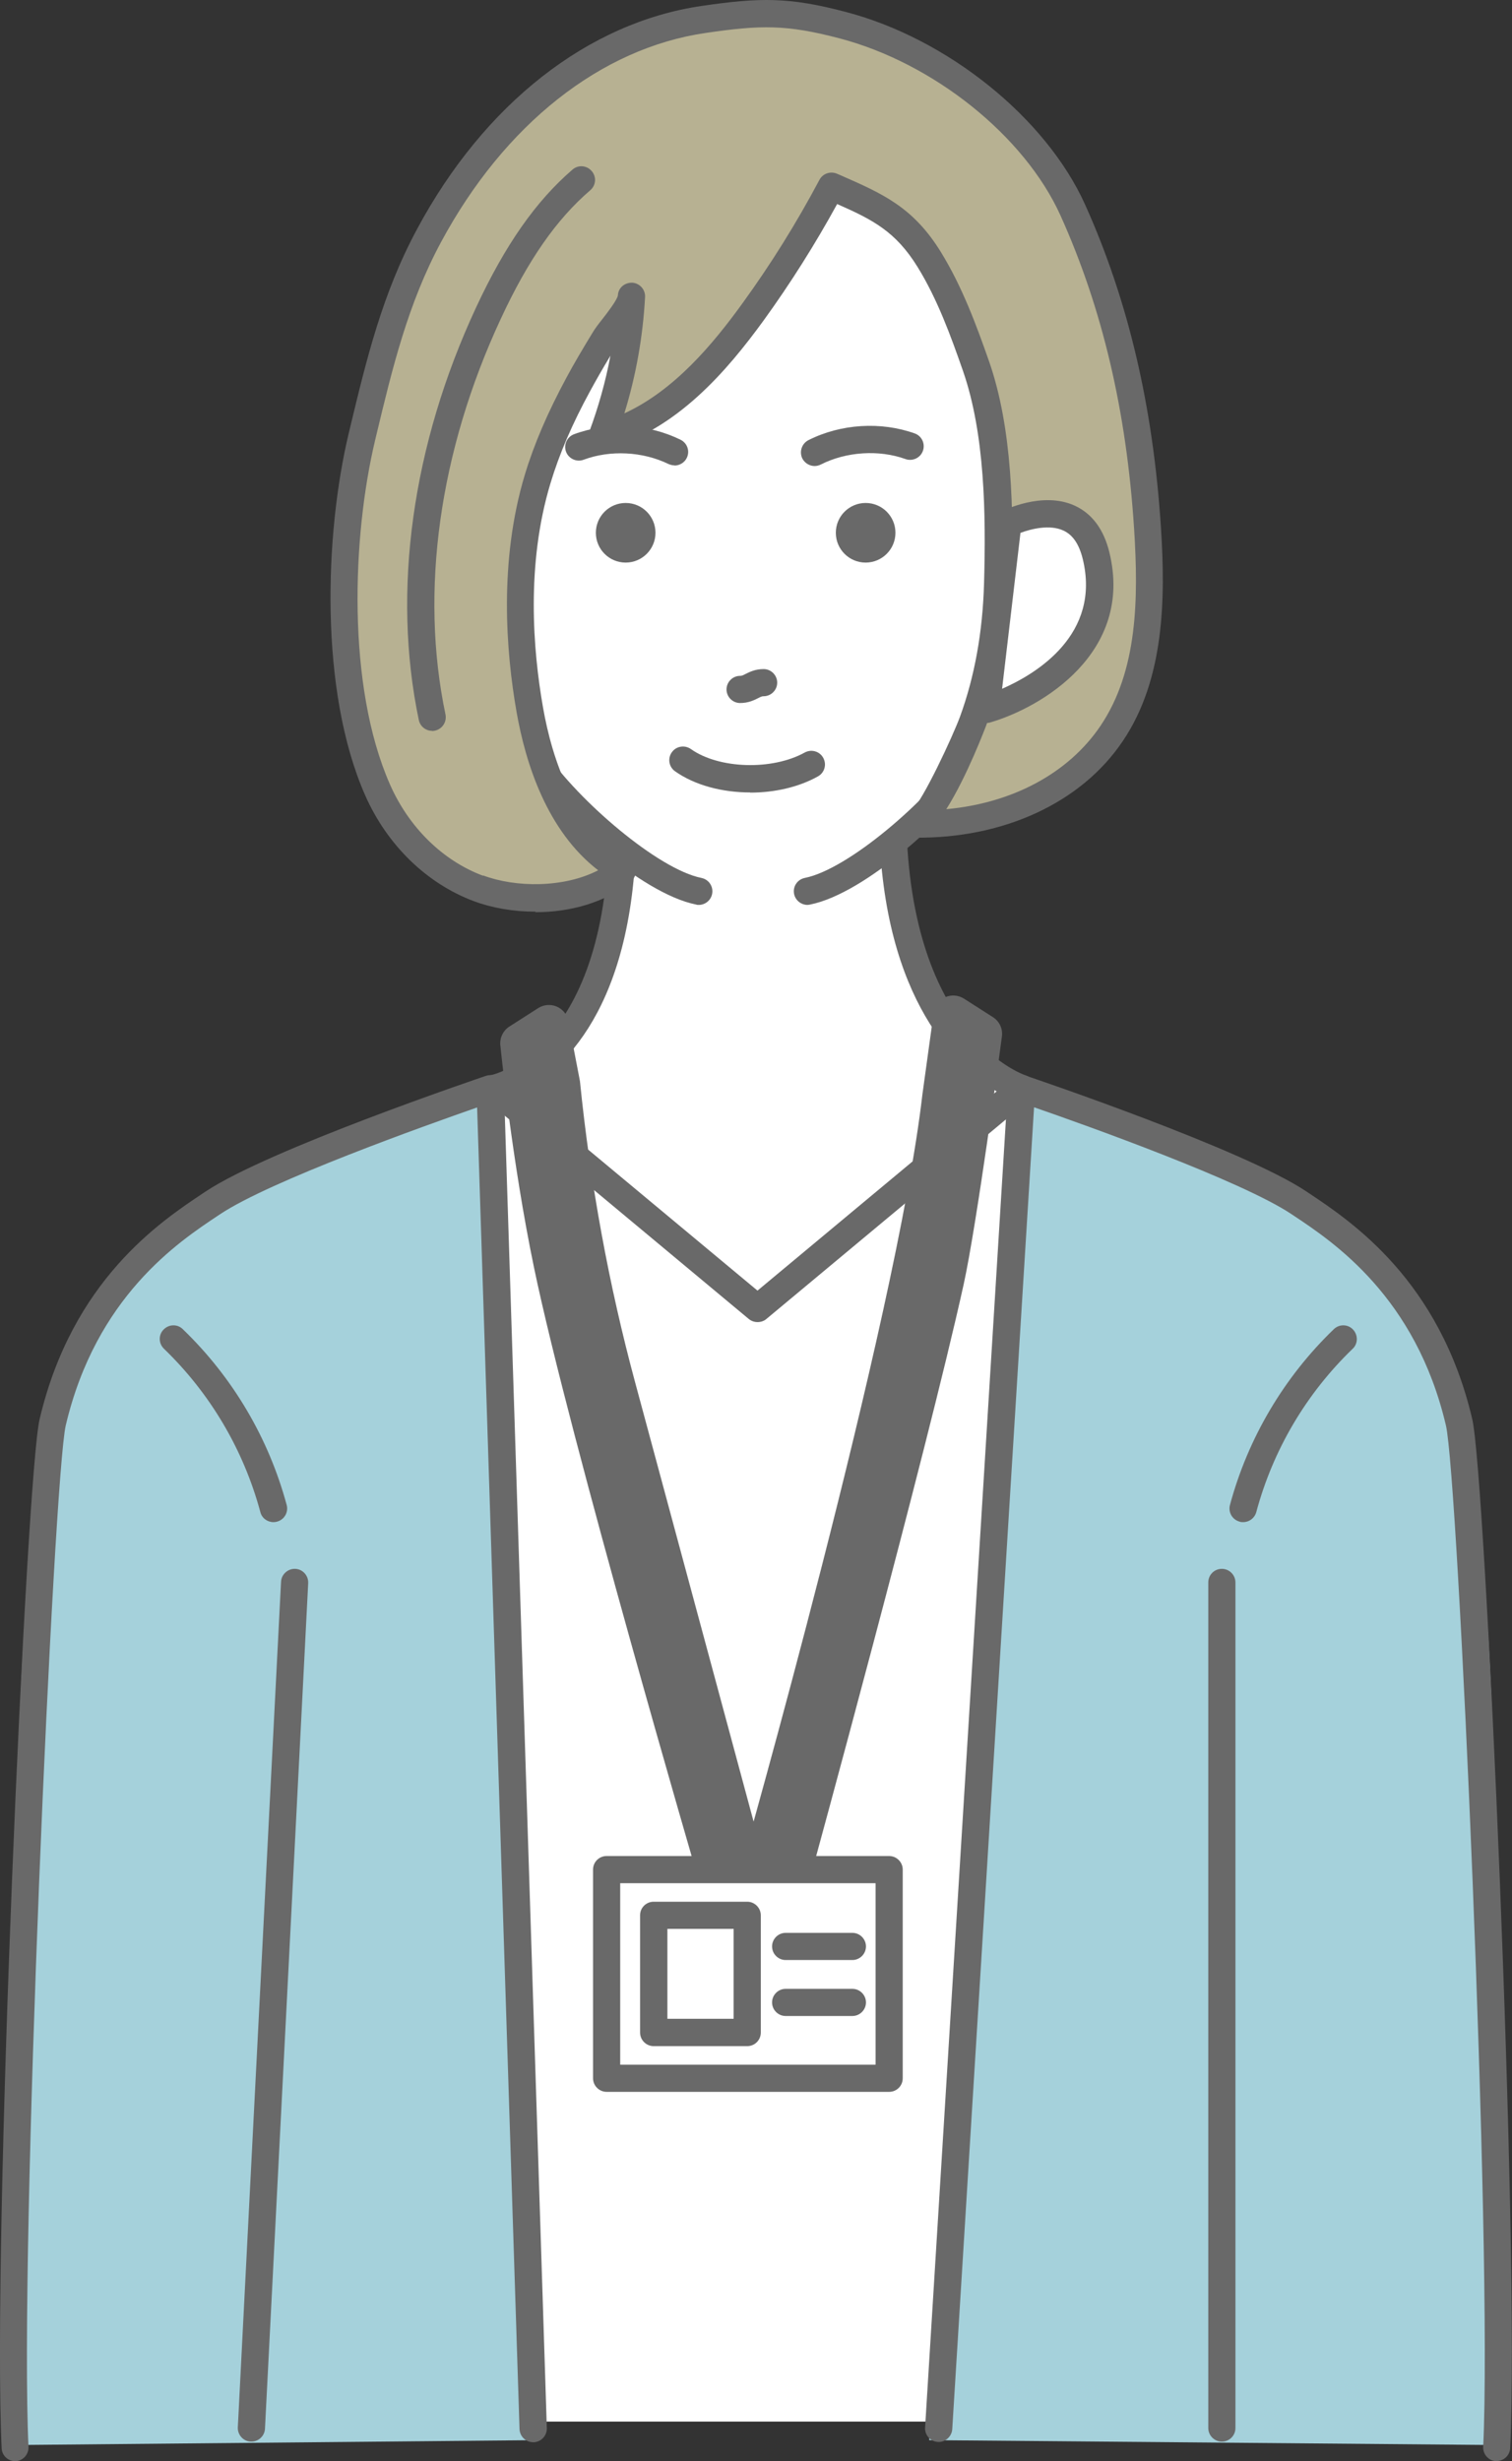 <?xml version="1.0" encoding="UTF-8"?>
<svg id="_レイヤー_2" data-name="レイヤー_2" xmlns="http://www.w3.org/2000/svg" viewBox="0 0 91.3 148.61">
  <rect x="0" y="0" width="91.3" height="148.61" fill="#333333" stroke="none"/>
  <defs>
    <style>
      .cls-1 {
        fill: #696969;
      }

      .cls-2 {
        fill: #231815;
      }

      .cls-3 {
        fill: #fff;
      }

      .cls-4 {
        fill: #0072bb;
      }

      .cls-5 {
        fill: #a5d1db;
      }

      .cls-6 {
        fill: #b7b192;
      }
    </style>
  </defs>
  <g id="_レイヤー_3" data-name="レイヤー_3">
    <g>
      <rect class="cls-3" x="29.18" y="66.43" width="32.69" height="79.79"/>
      <path class="cls-5" d="M32.49,147.34c-.33,0-32,.3-32,.3,0,0-.2-23.52.39-35.46.54-10.79.1-22.17,4.37-32.26,1.22-2.88,4.34-5.21,6.97-6.75,3.53-2.06,7.25-3.78,11.09-5.15,1.88-.67,3.79-1.25,5.7-1.79l3.48,81.11Z"/>
      <path class="cls-1" d="M.92,148.61c-.44,0-.8-.34-.82-.78-.58-12.17,1.49-58.73,2.29-62.13,1.97-8.39,7.3-11.94,9.87-13.65l.15-.1c3.81-2.54,16.41-6.81,16.94-6.99.25-.08.52-.04.73.1.21.15.35.39.35.65l2.59,80.91c.01.45-.34.83-.8.85-.46,0-.83-.34-.85-.8l-2.56-79.8c-3.15,1.1-12.49,4.43-15.51,6.44l-.15.1c-2.39,1.59-7.35,4.89-9.18,12.66-.72,3.08-2.81,49.79-2.25,61.68.02.45-.33.84-.78.86-.01,0-.03,0-.04,0Z"/>
      <path class="cls-5" d="M56.11,147.34c.33,0,34.7.3,34.7.3,0,0,.2-23.52-.39-35.46-.54-10.79-.1-22.17-4.37-32.26-1.22-2.88-4.34-5.21-6.97-6.75-3.53-2.06-7.25-3.78-11.09-5.15-1.88-.67-3.79-1.25-5.7-1.79l-6.18,81.11Z"/>
      <path class="cls-1" d="M73.78,147.43c-.45,0-.82-.37-.82-.82v-51.06c0-.46.37-.82.82-.82s.82.37.82.82v51.06c0,.46-.37.82-.82.82Z"/>
      <path class="cls-1" d="M90.38,148.61s-.03,0-.04,0c-.45-.02-.8-.41-.78-.86.57-11.89-1.52-58.6-2.25-61.68-1.82-7.76-6.79-11.07-9.18-12.66l-.15-.1c-3.03-2.02-12.42-5.37-15.54-6.45l-4.94,79.82c-.03.45-.43.8-.87.77-.45-.03-.8-.42-.77-.87l5-80.9c.02-.26.15-.49.36-.63.21-.14.48-.18.72-.1.53.18,13.14,4.45,16.94,6.99l.15.1c2.56,1.71,7.9,5.25,9.87,13.65.8,3.4,2.87,49.97,2.29,62.13-.02.44-.38.78-.82.78Z"/>
      <path class="cls-1" d="M15.18,147.43s-.03,0-.04,0c-.45-.02-.8-.41-.78-.86l2.61-51.06c.02-.45.42-.8.86-.78.45.02.8.41.78.86l-2.61,51.06c-.02.44-.39.78-.82.78Z"/>
      <path class="cls-1" d="M75.06,91.91c-.07,0-.14,0-.21-.03-.44-.12-.7-.57-.58-1.01,1.09-4.04,3.26-7.71,6.27-10.61.33-.32.85-.31,1.16.02.31.33.31.85-.02,1.16-2.8,2.7-4.81,6.1-5.82,9.86-.1.37-.43.61-.79.61Z"/>
      <path class="cls-1" d="M16.51,91.91c-.36,0-.7-.24-.79-.61-1.01-3.75-3.02-7.16-5.82-9.86-.33-.32-.34-.84-.02-1.16.32-.33.84-.34,1.16-.02,3.01,2.9,5.18,6.57,6.27,10.61.12.44-.14.89-.58,1.01-.07.02-.14.03-.21.03Z"/>
      <g>
        <path class="cls-3" d="M53.89,48.89l-8.15.99-8.15-.99c.27,15.23-7.79,16.84-7.79,16.84l15.94,13.28,15.94-13.28s-7.79-2.51-7.79-16.84Z"/>
        <path class="cls-1" d="M45.74,79.83c-.19,0-.37-.06-.53-.19l-15.94-13.28c-.24-.2-.35-.53-.27-.83.08-.31.33-.54.64-.61.3-.06,7.38-1.75,7.13-16.02,0-.24.1-.47.27-.63.18-.16.42-.23.65-.21l8.05.98,8.05-.98c.23-.03.47.05.65.2.18.16.28.38.28.62,0,13.48,6.93,15.96,7.23,16.06.28.09.49.34.55.63.06.29-.05.59-.28.79l-15.94,13.28c-.15.13-.34.19-.53.19ZM31.4,65.99l14.34,11.94,14.44-12.03c-2.28-1.36-6.85-5.4-7.1-16.09l-7.24.88c-.07,0-.13,0-.2,0l-7.22-.88c-.05,11.17-4.61,14.96-7.02,16.17Z"/>
      </g>
      <path class="cls-3" d="M48.92,53.52c.44-.18.87-.38,1.29-.59,2.95-1.41,5.87-3.24,7.53-6.05,1.41-2.39,2.44-4.35,2.92-7.1,1.05-6.14,1.6-13.23-.33-19.25-1.14-3.54-3.4-6.6-6.24-8.97-2.73-2.28-6.09-4.04-9.67-3.64-3.82.42-7.2.88-9.84,4.03-3.58,4.28-4.79,9.93-5.05,15.37-.12,2.56-.45,5.1,0,7.61.59,3.25,1.39,6.45,2.38,9.6.28.9.59,1.79,1.06,2.6.53.9,1.26,1.67,2.02,2.39,2.97,2.79,6.49,5.44,10.74,4.91,1.1-.14,2.15-.48,3.17-.91Z"/>
      <path class="cls-1" d="M44.69,42.45c-.45,0-.82-.37-.82-.82s.37-.82.82-.82c.1,0,.17-.03.34-.12.24-.12.58-.29,1.08-.29.45,0,.82.37.82.82s-.37.82-.82.82c-.1,0-.17.03-.34.12-.24.12-.58.29-1.08.29Z"/>
      <path class="cls-1" d="M45.3,47.85c-1.68,0-3.34-.43-4.54-1.28-.37-.26-.46-.78-.19-1.15.26-.37.78-.45,1.15-.19,1.69,1.2,4.9,1.3,6.87.21.4-.22.9-.08,1.12.32s.08.9-.32,1.12c-1.18.66-2.64.98-4.09.98Z"/>
      <circle class="cls-1" cx="37.78" cy="32.17" r="1.8"/>
      <circle class="cls-1" cx="52.27" cy="32.17" r="1.8"/>
      <path class="cls-1" d="M40.73,28.1c-.12,0-.24-.03-.36-.08-1.56-.76-3.52-.86-5.13-.26-.42.16-.9-.06-1.06-.48-.16-.43.06-.9.48-1.06,2.05-.76,4.45-.64,6.43.33.41.2.58.69.38,1.1-.14.29-.44.46-.74.46Z"/>
      <path class="cls-1" d="M49.19,28.14c-.3,0-.59-.17-.74-.45-.2-.41-.04-.9.36-1.11,1.96-.99,4.37-1.14,6.42-.41.43.15.65.62.5,1.05-.15.43-.63.65-1.05.5-1.61-.58-3.58-.45-5.12.33-.12.06-.25.09-.37.09Z"/>
      <path class="cls-1" d="M42.2,54.64c-.05,0-.11,0-.16-.02-3.37-.67-8.53-5.43-10.47-8.29-2.53-3.74-4.25-24.08-4.25-24.27,0-.45.35-.83.81-.84h.01c.45,0,.81.36.82.81.05,1.54,1.9,20.33,3.97,23.38,1.97,2.92,6.81,7.08,9.42,7.6.45.09.74.52.65.97-.08.39-.42.66-.81.66Z"/>
      <path class="cls-1" d="M48.76,54.64c-.38,0-.73-.27-.81-.66-.09-.45.2-.88.65-.97,2.62-.52,7.45-4.68,9.42-7.6,2.06-3.05,3.92-21.83,3.97-23.38.01-.45.42-.82.84-.8.45.01.81.38.8.83,0,.18-1.72,20.53-4.25,24.27-1.93,2.86-7.09,7.62-10.47,8.29-.05.01-.11.02-.16.02Z"/>
      <g>
        <path class="cls-3" d="M28.88,46.77c-.22.57-.88,1.44-1.55.68-.25-.29-.19-1.05-.71-1.1-.17-.01-.31.08-.47.13-.9.31-1.76-.72-1.2-1.39.29-.35.71-.38.39-.91-.19-.31-.61-.4-.64-.82-.02-.4.27-.8.67-.92.43-.13,1.15.34,1.5,0,.29-.28-.06-.8.41-1.13.3-.21.72-.26,1.09-.18.94.21.29,1.06.92,1.42.49.28,1.15-.22,1.66.17.55.42.18,1.11-.22,1.49-.53.51-.61.42-.07.83.52.38.65.99.09,1.45-.33.27-.47.22-.82.1-.37-.12-.56-.4-.89-.12-.08.06-.13.16-.17.27Z"/>
        <path class="cls-2" d="M27.88,48.83c-.37,0-.88-.12-1.36-.66-.16-.19-.26-.39-.33-.58-.81.16-1.66-.19-2.14-.89-.49-.71-.48-1.57.02-2.23-.21-.22-.42-.55-.45-1.02-.06-.89.56-1.76,1.44-2.02.34-.1.66-.07.94-.02.08-.32.26-.67.66-.95.54-.38,1.25-.51,1.95-.35,1.05.24,1.31.99,1.39,1.45.41-.06,1.02-.1,1.6.34.42.32.67.78.7,1.29.04.63-.25,1.15-.52,1.5.25.33.39.72.41,1.11.02.59-.25,1.14-.74,1.56-.76.64-1.41.45-1.81.32-.32.53-.81,1.02-1.46,1.14-.08.02-.18.03-.3.03ZM28.88,46.77l1.01.38s0,0,0,0l-1.01-.37ZM28.88,46.77h0,0ZM26.59,45.28s.08,0,.12,0c.7.06,1.07.49,1.27.88.1-.2.23-.36.38-.49.36-.3.72-.39,1.02-.37-.09-.15-.14-.32-.15-.53-.02-.48.24-.8.46-1.02-.28,0-.6-.05-.92-.24-.43-.25-.64-.59-.75-.91-.06.22-.18.44-.39.64-.43.41-.93.45-1.35.4.22.37.45,1.01,0,1.65.1-.02.2-.03.32-.03Z"/>
      </g>
      <g>
        <path class="cls-6" d="M28.88,53.63c2.64.99,6.48.79,8.72-1.08-3.36-1.91-4.94-5.9-5.61-9.71-.79-4.51-.86-9.51.47-13.92.6-1.99,1.46-3.89,2.45-5.71.5-.93,1.04-1.84,1.59-2.73.37-.6,1.58-1.9,1.62-2.57-.16,2.88-.76,5.72-1.76,8.42,3.83-1.04,6.73-4.22,9.09-7.47,1.75-2.42,3.34-4.96,4.74-7.6,2.64,1.16,4.32,1.84,5.91,4.42,1.23,2,2.06,4.23,2.83,6.45,1.38,3.96,1.43,8.92,1.31,13.12-.08,2.82-.53,5.66-1.5,8.32-.28.76-2.64,6.22-3.49,6.2,4.57.09,9.26-1.61,11.85-5.45,2.38-3.53,2.45-8.15,2.17-12.43-.44-6.69-1.75-13.05-4.51-19.18-2.42-5.38-8.4-9.72-13.91-11.17-3.34-.88-4.98-.84-8.39-.34-7.33,1.07-13.13,6.63-16.58,13.05-2.09,3.89-3.02,7.86-4.04,12.11-1.5,6.27-1.69,15.35.93,21.33,1.25,2.85,3.49,4.99,6.09,5.97Z"/>
        <path class="cls-1" d="M32.35,55.05c-1.35,0-2.66-.23-3.75-.64h0c-2.85-1.07-5.24-3.4-6.56-6.41-2.76-6.29-2.44-15.74-.98-21.85l.06-.25c1.01-4.2,1.96-8.16,4.06-12.06C29.24,6.27,35.51,1.36,42.36.36c3.54-.52,5.29-.54,8.71.36,6.15,1.61,12.09,6.4,14.45,11.63,2.6,5.78,4.1,12.14,4.58,19.47.28,4.29.23,9.19-2.31,12.94-2.53,3.75-7.24,5.88-12.55,5.82-.45,0-.82-.38-.81-.84,0-.38.27-.69.61-.78.69-.62,2.5-4.52,2.93-5.69.88-2.41,1.37-5.12,1.45-8.05.12-4.2.05-9.01-1.27-12.82-.74-2.12-1.55-4.35-2.75-6.29-1.32-2.13-2.69-2.84-4.85-3.79-1.33,2.43-2.82,4.79-4.44,7.03-2.19,3.01-5.24,6.62-9.54,7.78-.3.08-.62-.01-.82-.24-.21-.23-.27-.55-.16-.84.55-1.49.98-3.02,1.27-4.57-.48.79-.87,1.48-1.23,2.14-1.08,1.98-1.86,3.8-2.39,5.56-1.48,4.89-1.06,10.07-.45,13.54.55,3.13,1.9,7.26,5.2,9.14.23.13.39.37.41.64.02.27-.08.53-.29.71-1.57,1.31-3.72,1.87-5.78,1.87ZM29.17,52.86c1.97.74,4.88.76,6.95-.31-3.08-2.37-4.38-6.43-4.93-9.57-.64-3.65-1.07-9.1.5-14.31.56-1.86,1.39-3.78,2.51-5.86.45-.84.97-1.72,1.61-2.77.12-.2.33-.48.57-.78.29-.37.88-1.14.93-1.42.02-.45.39-.78.87-.77.45.03.8.42.77.88-.13,2.39-.55,4.74-1.25,7.01,3.03-1.39,5.36-4.2,7.1-6.6,1.73-2.38,3.3-4.9,4.68-7.5.2-.38.66-.54,1.06-.37l.21.09c2.55,1.12,4.39,1.92,6.07,4.65,1.28,2.08,2.14,4.41,2.91,6.61,1.41,4.06,1.48,9.06,1.36,13.41-.09,3.12-.61,6-1.55,8.58-.02.04-1.14,3.05-2.4,5.03,3.99-.36,7.38-2.17,9.31-5.03,2.25-3.33,2.3-7.69,2.03-11.91-.46-7.12-1.92-13.3-4.44-18.9-2.17-4.81-7.67-9.22-13.37-10.71-3.17-.83-4.72-.81-8.06-.32-6.34.92-12.16,5.53-15.98,12.63-2,3.72-2.93,7.58-3.91,11.67l-.06.25c-1.4,5.85-1.73,14.86.88,20.81,1.14,2.6,3.19,4.62,5.63,5.53h0Z"/>
      </g>
      <g>
        <path class="cls-3" d="M60.86,31.61s4.32-2.22,5.33,1.94c1.67,6.87-6.65,9.28-6.65,9.28l1.32-11.23Z"/>
        <path class="cls-1" d="M59.54,43.66c-.19,0-.38-.07-.53-.2-.21-.18-.32-.45-.29-.72l1.32-11.22c.03-.27.2-.51.44-.64.1-.05,2.46-1.24,4.41-.35,1.05.48,1.76,1.43,2.1,2.83,1.47,6.04-4.08,9.36-7.22,10.27-.08.02-.15.03-.23.03ZM61.62,32.17l-1.11,9.42c2.08-.91,5.98-3.28,4.87-7.84-.22-.89-.6-1.46-1.18-1.72-.81-.37-1.93-.1-2.59.15Z"/>
      </g>
      <path class="cls-1" d="M26.09,44.13c-.38,0-.72-.27-.8-.65-1.63-7.76-.41-16.61,3.46-24.92,1.75-3.76,3.6-6.41,5.82-8.32.34-.3.86-.26,1.16.09s.26.86-.09,1.16c-2.04,1.75-3.76,4.22-5.4,7.76-3.72,7.99-4.9,16.47-3.34,23.89.09.45-.19.88-.64.98-.06.01-.11.02-.17.02Z"/>
      <g>
        <path class="cls-4" d="M57.56,61.3l-.67,4.91c-1.61,14.03-11.03,46.99-11.03,46.99h1.88s7-25.53,9.29-35.91c.79-3.58,2.29-14.87,2.29-14.87l-1.75-1.12Z"/>
        <path class="cls-1" d="M47.73,114.4h-1.88c-.38,0-.73-.18-.96-.48-.23-.3-.3-.69-.19-1.05.09-.33,9.41-33.03,11-46.8l.68-4.93c.06-.4.31-.75.68-.92.37-.17.8-.14,1.15.08l1.75,1.12c.39.25.6.7.54,1.16-.06.46-1.52,11.38-2.31,14.97-2.27,10.29-9.23,35.71-9.3,35.97-.14.52-.61.88-1.15.88Z"/>
      </g>
      <g>
        <path class="cls-4" d="M45.13,113.2l-7.92-29.36c-1.63-6.04-2.76-12.21-3.38-18.44l-.68-3.53-1.75,1.12s.67,6.87,2.02,13.33c2.17,10.41,9.96,37.03,9.96,37.03l1.75-.14Z"/>
        <path class="cls-1" d="M43.38,114.54c-.53,0-1-.35-1.15-.86-.08-.27-7.83-26.79-9.98-37.12-1.34-6.44-2.03-13.38-2.04-13.45-.04-.45.17-.88.54-1.12l1.75-1.12c.33-.21.75-.25,1.12-.09.36.16.63.48.7.87l.68,3.53s.01.07.02.11c.62,6.16,1.74,12.3,3.35,18.25l7.92,29.36c.09.34.03.71-.18,1-.2.29-.53.48-.88.5l-1.75.14s-.06,0-.1,0Z"/>
      </g>
      <g>
        <rect class="cls-3" x="36.63" y="112.89" width="17.07" height="12.6"/>
        <path class="cls-1" d="M53.69,126.31h-17.06c-.45,0-.82-.37-.82-.82v-12.6c0-.46.37-.82.82-.82h17.06c.45,0,.82.37.82.82v12.6c0,.46-.37.82-.82.82ZM37.45,124.67h15.42v-10.96h-15.42v10.96Z"/>
      </g>
      <g>
        <rect class="cls-3" x="39.48" y="115.65" width="5.65" height="7.08"/>
        <path class="cls-1" d="M45.12,123.55h-5.65c-.45,0-.82-.37-.82-.82v-7.08c0-.46.37-.82.82-.82h5.65c.45,0,.82.37.82.82v7.08c0,.46-.37.82-.82.82ZM40.3,121.9h4v-5.43h-4v5.43Z"/>
      </g>
      <path class="cls-1" d="M51.47,118.35h-4.03c-.45,0-.82-.37-.82-.82s.37-.82.82-.82h4.03c.45,0,.82.37.82.82s-.37.82-.82.82Z"/>
      <path class="cls-1" d="M51.47,121.73h-4.03c-.45,0-.82-.37-.82-.82s.37-.82.82-.82h4.03c.45,0,.82.37.82.82s-.37.82-.82.82Z"/>
    </g>
  </g>
</svg>
